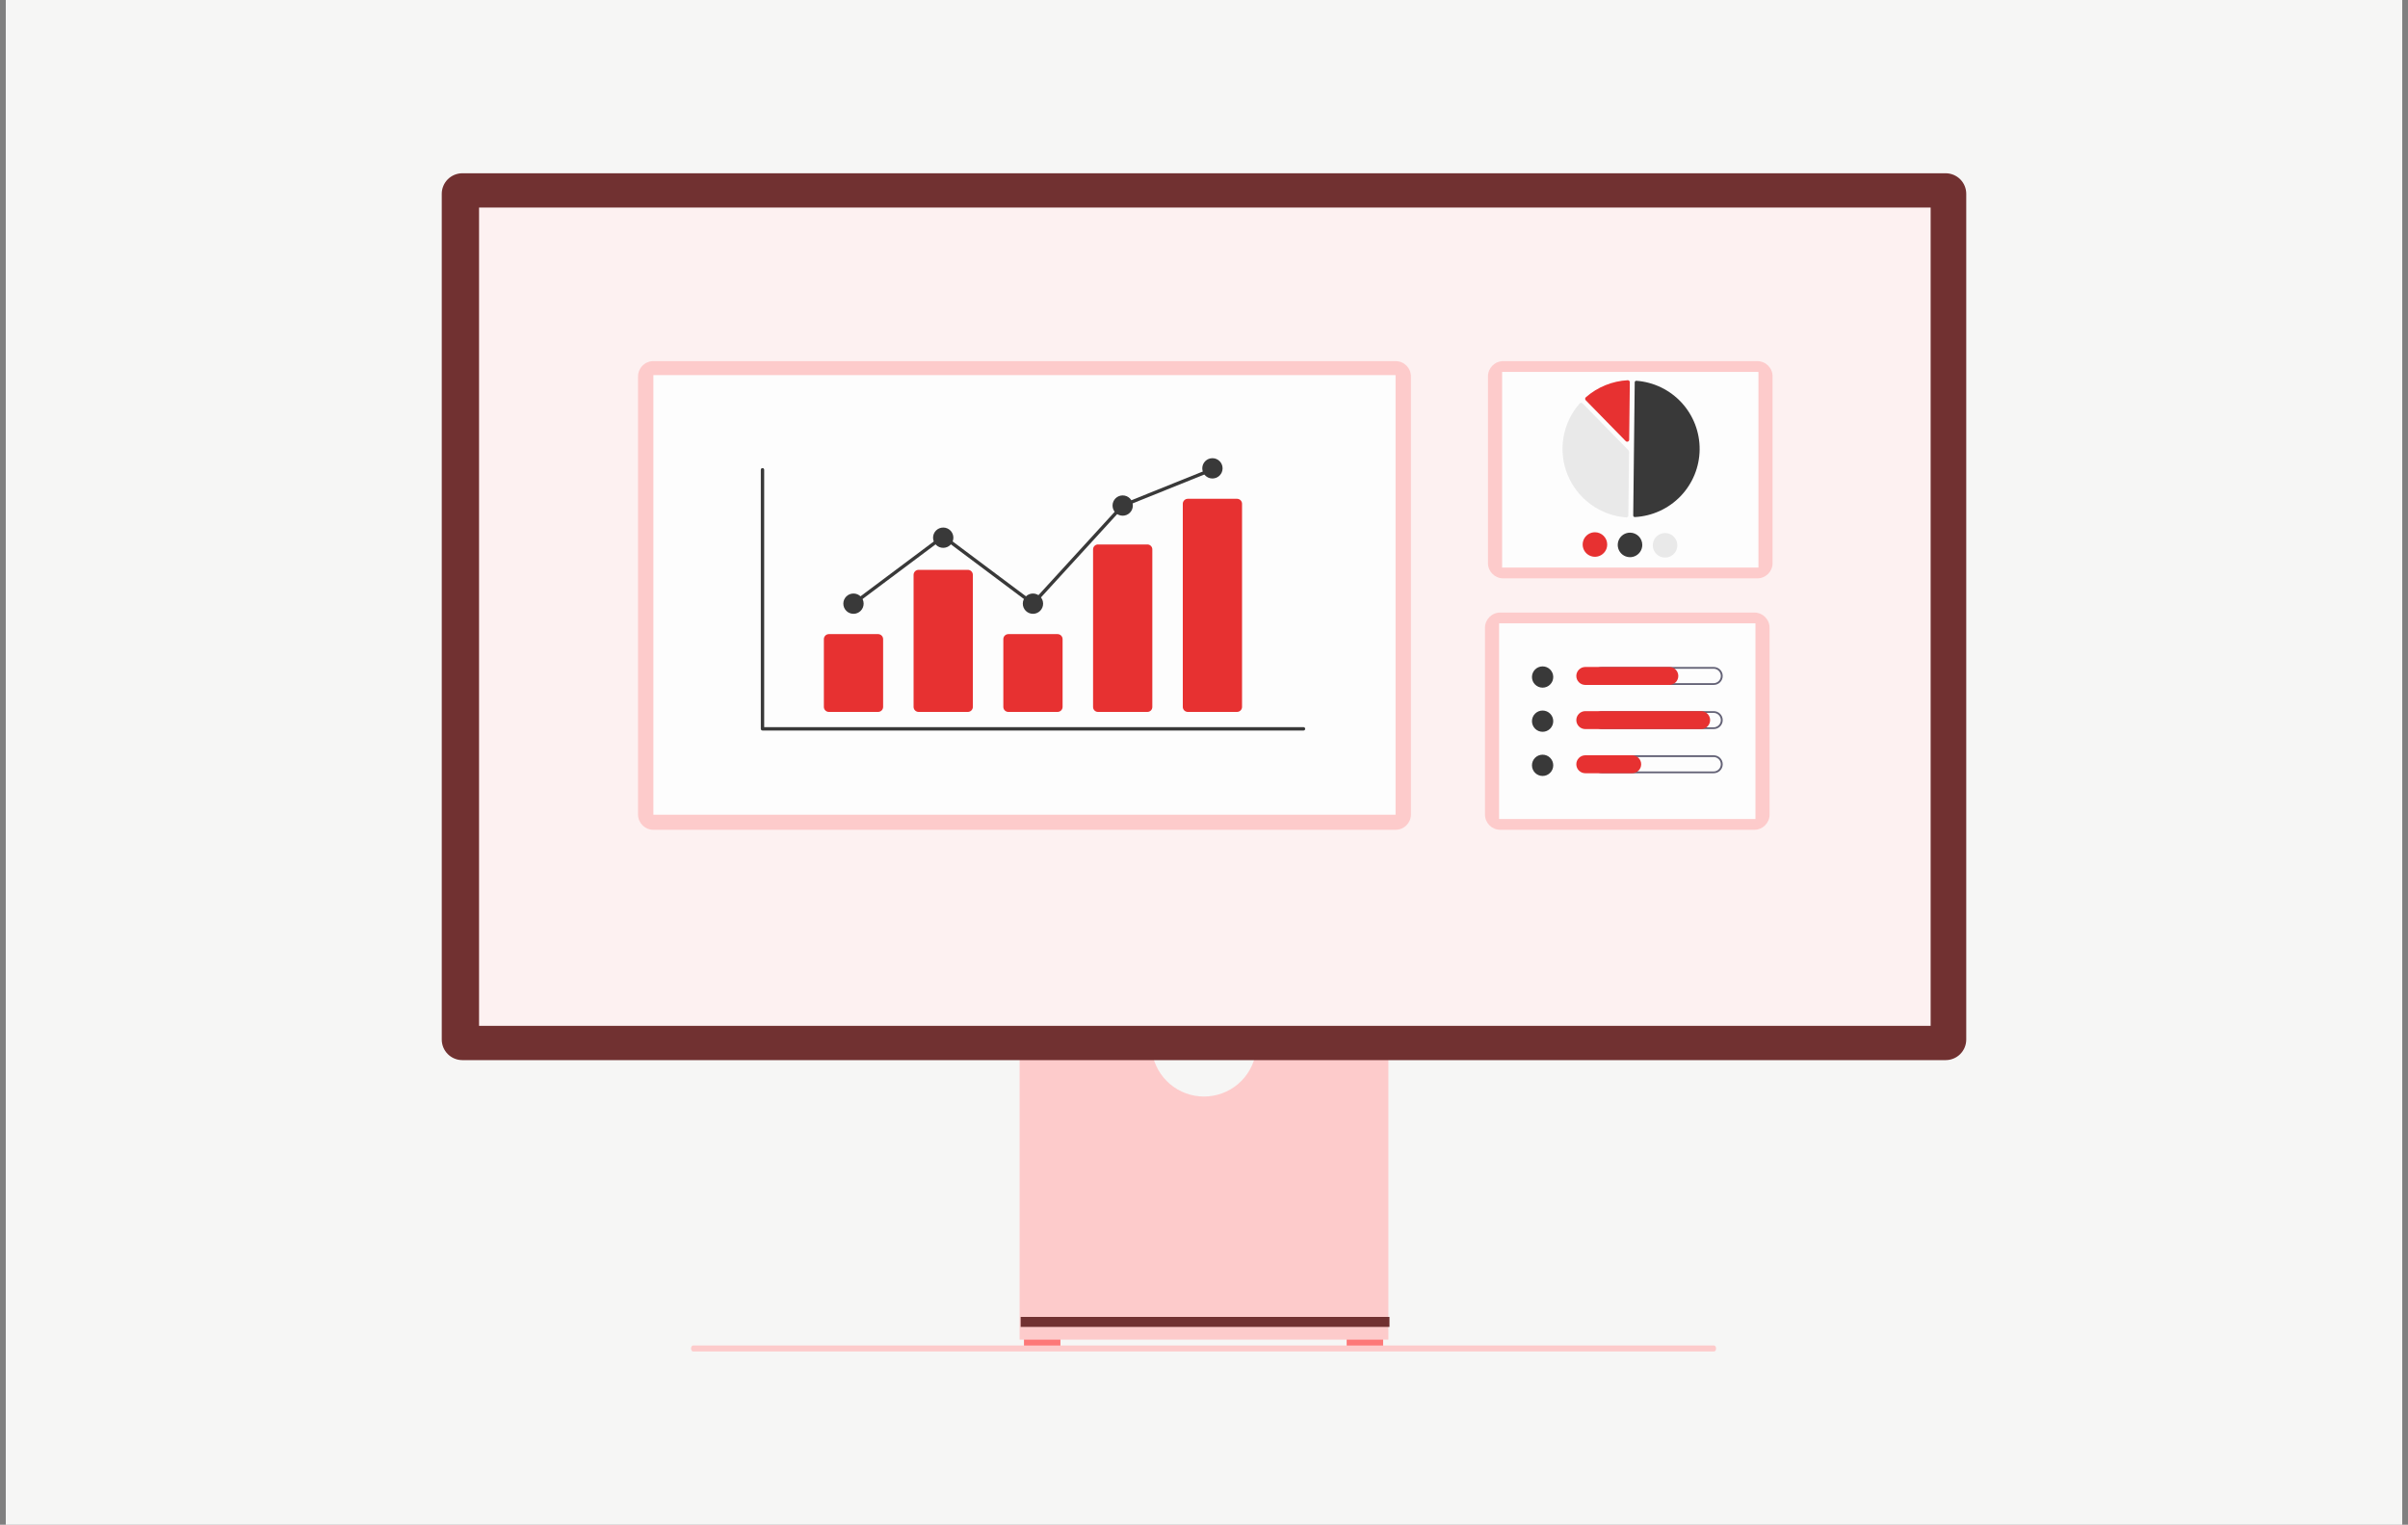 <svg width="278" height="176" viewBox="0 0 278 176" fill="none" xmlns="http://www.w3.org/2000/svg">
<rect x="0" y="0" width="278" height="176" fill="#808080" stroke="none"/>
<rect width="276.667" height="176" transform="translate(0.667)" fill="#F6F6F5"/>
<g opacity="0.8" clip-path="url(#clip0_131_2549)">
<path d="M122.425 154H118.217V155.74H122.425V154Z" fill="#FF5959"/>
<path d="M159.679 154H155.471V155.74H159.679V154Z" fill="#FF5959"/>
<path d="M79.78 155.654C79.78 155.846 79.885 156 80.016 156H197.881C198.013 156 198.117 155.846 198.117 155.654C198.117 155.462 198.012 155.308 197.881 155.308H80.016C79.885 155.308 79.78 155.462 79.78 155.654Z" fill="#FFC1C1"/>
<path d="M144.983 121.503C144.748 122.918 144.018 124.205 142.923 125.134C141.827 126.062 140.437 126.572 139 126.572C137.563 126.572 136.173 126.062 135.077 125.134C133.982 124.205 133.251 122.918 133.017 121.503H117.711V154.636H160.289V121.503H144.983Z" fill="#FFC1C1"/>
<path d="M160.412 152.011H117.835V153.164H160.412V152.011Z" fill="#500000"/>
<path d="M224.626 122.369H53.374C52.744 122.368 52.141 122.118 51.696 121.673C51.251 121.229 51.001 120.626 51 119.997V22.371C51.001 21.743 51.251 21.14 51.696 20.695C52.141 20.251 52.744 20.001 53.374 20H224.626C225.255 20.001 225.859 20.251 226.304 20.695C226.749 21.14 226.999 21.742 227 22.371V119.997C226.999 120.626 226.749 121.229 226.304 121.673C225.859 122.118 225.255 122.368 224.626 122.369Z" fill="#500000"/>
<path d="M222.89 23.956H55.306V118.412H222.89V23.956Z" fill="#FFF0F0"/>
<path d="M202.88 41.685H173.546C172.573 41.685 171.784 42.473 171.784 43.445V65C171.784 65.972 172.573 66.76 173.546 66.76H202.88C203.853 66.76 204.642 65.972 204.642 65V43.445C204.642 42.473 203.853 41.685 202.88 41.685Z" fill="#FFC1C1"/>
<path d="M203.009 42.931H173.417V65.514H203.009V42.931Z" fill="white"/>
<path d="M188.732 59.683H188.744C190.748 59.578 192.635 58.715 194.024 57.269C195.413 55.824 196.199 53.904 196.221 51.9C196.243 49.897 195.501 47.96 194.145 46.484C192.789 45.007 190.921 44.102 188.92 43.953C188.896 43.951 188.871 43.954 188.848 43.962C188.824 43.97 188.803 43.983 188.785 44C188.766 44.017 188.752 44.037 188.741 44.059C188.732 44.081 188.727 44.106 188.726 44.13L188.554 59.501C188.554 59.549 188.572 59.595 188.606 59.629C188.639 59.663 188.685 59.682 188.732 59.683Z" fill="#0A0A0A"/>
<path d="M182.545 46.494C182.606 46.495 182.665 46.52 182.708 46.563L188.005 51.975C188.026 51.996 188.043 52.022 188.055 52.05C188.066 52.078 188.072 52.108 188.071 52.139L187.989 59.494C187.988 59.525 187.982 59.557 187.968 59.585C187.956 59.614 187.937 59.64 187.913 59.661C187.89 59.683 187.863 59.699 187.833 59.71C187.803 59.72 187.77 59.724 187.739 59.722C186.266 59.612 184.853 59.094 183.659 58.226C182.465 57.358 181.536 56.174 180.978 54.808C180.42 53.442 180.255 51.948 180.501 50.493C180.746 49.038 181.393 47.68 182.368 46.572C182.389 46.549 182.415 46.529 182.444 46.516C182.473 46.502 182.504 46.495 182.536 46.494L182.545 46.494Z" fill="#E6E6E6"/>
<path d="M187.932 43.889C187.99 43.89 188.048 43.913 188.09 43.954C188.113 43.976 188.131 44.002 188.144 44.031C188.155 44.06 188.162 44.092 188.161 44.123L188.086 50.759C188.086 50.805 188.072 50.849 188.046 50.887C188.02 50.924 187.984 50.954 187.941 50.971C187.899 50.988 187.852 50.992 187.808 50.982C187.763 50.973 187.722 50.95 187.69 50.918L183.067 46.196C183.045 46.173 183.029 46.147 183.018 46.117C183.006 46.088 183.001 46.057 183.002 46.025C183.003 45.994 183.011 45.963 183.024 45.935C183.037 45.906 183.056 45.881 183.08 45.86C184.425 44.678 186.129 43.984 187.918 43.889H187.932Z" fill="#E30000"/>
<path d="M185.55 62.869C185.547 63.149 185.461 63.422 185.303 63.653C185.144 63.884 184.921 64.063 184.66 64.168C184.401 64.272 184.115 64.297 183.841 64.239C183.567 64.181 183.315 64.044 183.12 63.843C182.924 63.643 182.792 63.389 182.74 63.114C182.688 62.839 182.72 62.555 182.83 62.297C182.94 62.04 183.124 61.821 183.359 61.668C183.594 61.515 183.868 61.435 184.149 61.438C184.525 61.442 184.883 61.596 185.146 61.864C185.409 62.132 185.554 62.494 185.55 62.869Z" fill="#E30000"/>
<path d="M189.599 62.915C189.596 63.195 189.51 63.468 189.351 63.699C189.193 63.93 188.969 64.109 188.709 64.213C188.449 64.317 188.164 64.342 187.89 64.284C187.616 64.227 187.364 64.089 187.168 63.889C186.972 63.689 186.84 63.435 186.788 63.16C186.737 62.885 186.769 62.6 186.879 62.343C186.989 62.085 187.173 61.866 187.407 61.713C187.643 61.56 187.917 61.48 188.198 61.484C188.573 61.488 188.932 61.641 189.195 61.909C189.458 62.178 189.603 62.539 189.599 62.915Z" fill="#0A0A0A"/>
<path d="M193.647 62.96C193.644 63.24 193.559 63.513 193.4 63.744C193.242 63.975 193.018 64.154 192.758 64.258C192.498 64.362 192.213 64.387 191.939 64.329C191.664 64.272 191.413 64.134 191.217 63.934C191.021 63.734 190.889 63.48 190.837 63.205C190.786 62.929 190.817 62.645 190.927 62.388C191.037 62.13 191.221 61.911 191.456 61.758C191.691 61.605 191.966 61.525 192.247 61.529C192.622 61.533 192.981 61.686 193.244 61.954C193.506 62.223 193.652 62.584 193.647 62.96Z" fill="#E6E6E6"/>
<path d="M202.534 70.706H173.2C172.227 70.706 171.438 71.494 171.438 72.466V94.021C171.438 94.993 172.227 95.781 173.2 95.781H202.534C203.507 95.781 204.296 94.993 204.296 94.021V72.466C204.296 71.494 203.507 70.706 202.534 70.706Z" fill="#FFC1C1"/>
<path d="M202.664 71.953H173.071V94.535H202.664V71.953Z" fill="white"/>
<path d="M178.092 79.375C178.77 79.375 179.32 78.825 179.32 78.147C179.32 77.469 178.77 76.92 178.092 76.92C177.413 76.92 176.863 77.469 176.863 78.147C176.863 78.825 177.413 79.375 178.092 79.375Z" fill="#0A0A0A"/>
<path d="M197.834 77.192C198.055 77.192 198.267 77.28 198.423 77.436C198.579 77.592 198.667 77.804 198.667 78.025C198.667 78.245 198.579 78.457 198.423 78.613C198.267 78.769 198.055 78.857 197.834 78.857H184.911C184.69 78.857 184.478 78.769 184.321 78.613C184.165 78.457 184.077 78.245 184.077 78.025C184.077 77.804 184.165 77.592 184.321 77.436C184.478 77.28 184.69 77.192 184.911 77.192H197.834ZM197.834 76.988H184.911C184.773 76.986 184.637 77.012 184.509 77.063C184.382 77.114 184.266 77.19 184.167 77.286C184.07 77.383 183.991 77.498 183.939 77.624C183.886 77.751 183.858 77.887 183.858 78.024C183.858 78.162 183.886 78.298 183.939 78.424C183.991 78.551 184.07 78.666 184.167 78.763C184.266 78.859 184.382 78.935 184.509 78.986C184.637 79.037 184.773 79.063 184.911 79.061H197.834C197.971 79.063 198.107 79.037 198.235 78.986C198.363 78.935 198.479 78.859 198.577 78.763C198.675 78.666 198.753 78.551 198.806 78.424C198.859 78.298 198.886 78.162 198.886 78.024C198.886 77.887 198.859 77.751 198.806 77.624C198.753 77.498 198.675 77.383 198.577 77.286C198.479 77.19 198.363 77.114 198.235 77.063C198.107 77.012 197.971 76.986 197.834 76.988Z" fill="#3F3D56"/>
<path d="M192.734 79.061H183.007C182.734 79.057 182.474 78.946 182.283 78.752C182.091 78.558 181.984 78.297 181.984 78.025C181.984 77.752 182.091 77.491 182.283 77.297C182.474 77.103 182.734 76.992 183.007 76.988H192.734C193.007 76.992 193.267 77.103 193.458 77.297C193.649 77.491 193.757 77.752 193.757 78.025C193.757 78.297 193.649 78.558 193.458 78.752C193.267 78.946 193.007 79.057 192.734 79.061Z" fill="#E30000"/>
<path d="M178.092 84.471C178.77 84.471 179.32 83.922 179.32 83.244C179.32 82.566 178.77 82.017 178.092 82.017C177.413 82.017 176.863 82.566 176.863 83.244C176.863 83.922 177.413 84.471 178.092 84.471Z" fill="#0A0A0A"/>
<path d="M197.834 82.289C198.055 82.289 198.267 82.376 198.423 82.533C198.579 82.689 198.667 82.9 198.667 83.121C198.667 83.342 198.579 83.554 198.423 83.71C198.267 83.866 198.055 83.954 197.834 83.954H184.911C184.69 83.954 184.478 83.866 184.321 83.71C184.165 83.554 184.077 83.342 184.077 83.121C184.077 82.9 184.165 82.689 184.321 82.533C184.478 82.376 184.69 82.289 184.911 82.289H197.834ZM197.834 82.085H184.911C184.638 82.089 184.378 82.2 184.187 82.394C183.996 82.588 183.888 82.849 183.888 83.121C183.888 83.393 183.996 83.654 184.187 83.848C184.378 84.042 184.638 84.153 184.911 84.157H197.834C197.971 84.159 198.107 84.134 198.235 84.083C198.363 84.031 198.479 83.956 198.577 83.859C198.675 83.763 198.753 83.648 198.806 83.521C198.859 83.394 198.886 83.258 198.886 83.121C198.886 82.984 198.859 82.848 198.806 82.721C198.753 82.594 198.675 82.479 198.577 82.383C198.479 82.287 198.363 82.21 198.235 82.159C198.107 82.108 197.971 82.083 197.834 82.085Z" fill="#3F3D56"/>
<path d="M196.408 84.157H183.007C182.734 84.153 182.474 84.043 182.283 83.849C182.091 83.655 181.984 83.394 181.984 83.121C181.984 82.849 182.091 82.588 182.283 82.394C182.474 82.2 182.734 82.089 183.007 82.085H196.408C196.68 82.089 196.941 82.2 197.132 82.394C197.323 82.588 197.431 82.849 197.431 83.121C197.431 83.394 197.323 83.655 197.132 83.849C196.941 84.043 196.68 84.153 196.408 84.157Z" fill="#E30000"/>
<path d="M178.092 89.568C178.77 89.568 179.32 89.018 179.32 88.34C179.32 87.662 178.77 87.113 178.092 87.113C177.413 87.113 176.863 87.662 176.863 88.34C176.863 89.018 177.413 89.568 178.092 89.568Z" fill="#0A0A0A"/>
<path d="M197.834 87.385C198.055 87.385 198.267 87.473 198.423 87.629C198.579 87.785 198.667 87.997 198.667 88.218C198.667 88.439 198.579 88.65 198.423 88.806C198.267 88.963 198.055 89.05 197.834 89.05H184.911C184.69 89.05 184.478 88.963 184.321 88.806C184.165 88.65 184.077 88.439 184.077 88.218C184.077 87.997 184.165 87.785 184.321 87.629C184.478 87.473 184.69 87.385 184.911 87.385H197.834ZM197.834 87.181H184.911C184.638 87.186 184.378 87.296 184.187 87.49C183.996 87.684 183.888 87.945 183.888 88.218C183.888 88.49 183.996 88.751 184.187 88.945C184.378 89.139 184.638 89.25 184.911 89.254H197.834C197.971 89.256 198.107 89.231 198.235 89.179C198.363 89.128 198.479 89.052 198.577 88.956C198.675 88.859 198.753 88.745 198.806 88.618C198.859 88.491 198.886 88.355 198.886 88.218C198.886 88.08 198.859 87.944 198.806 87.818C198.753 87.691 198.675 87.576 198.577 87.48C198.479 87.383 198.363 87.307 198.235 87.256C198.107 87.205 197.971 87.18 197.834 87.181Z" fill="#3F3D56"/>
<path d="M188.449 89.254H183.007C182.734 89.251 182.474 89.14 182.283 88.946C182.091 88.752 181.984 88.49 181.984 88.218C181.984 87.946 182.091 87.685 182.283 87.491C182.474 87.297 182.734 87.186 183.007 87.182H188.449C188.721 87.186 188.981 87.297 189.172 87.491C189.364 87.685 189.471 87.946 189.471 88.218C189.471 88.49 189.364 88.752 189.172 88.946C188.981 89.14 188.721 89.251 188.449 89.254Z" fill="#E30000"/>
<path d="M161.126 41.685H75.424C74.45 41.685 73.661 42.473 73.661 43.445V94.021C73.661 94.993 74.45 95.781 75.424 95.781H161.126C162.099 95.781 162.888 94.993 162.888 94.021V43.445C162.888 42.473 162.099 41.685 161.126 41.685Z" fill="#FFC1C1"/>
<path d="M161.114 43.3H75.435V94.043H161.114V43.3Z" fill="white"/>
<path d="M150.489 84.324H88.03C87.978 84.324 87.928 84.304 87.892 84.267C87.855 84.231 87.835 84.181 87.835 84.129V54.226C87.835 54.174 87.855 54.124 87.892 54.088C87.928 54.051 87.978 54.031 88.03 54.031C88.082 54.031 88.132 54.051 88.168 54.088C88.205 54.124 88.225 54.174 88.225 54.226V83.934H150.489C150.54 83.934 150.59 83.955 150.627 83.991C150.664 84.028 150.684 84.078 150.684 84.129C150.684 84.181 150.664 84.231 150.627 84.267C150.59 84.304 150.54 84.324 150.489 84.324Z" fill="#0A0A0A"/>
<path d="M101.375 82.177H95.694C95.54 82.177 95.392 82.115 95.284 82.007C95.175 81.898 95.114 81.751 95.114 81.597V73.775C95.114 73.621 95.175 73.474 95.284 73.365C95.392 73.257 95.54 73.195 95.694 73.195H101.375C101.528 73.195 101.676 73.257 101.785 73.365C101.893 73.474 101.955 73.621 101.955 73.775V81.597C101.955 81.751 101.893 81.898 101.785 82.007C101.676 82.115 101.528 82.177 101.375 82.177Z" fill="#E30000"/>
<path d="M111.735 82.177H106.052C105.899 82.177 105.751 82.115 105.642 82.007C105.534 81.898 105.473 81.751 105.472 81.597V66.355C105.473 66.201 105.534 66.054 105.642 65.945C105.751 65.837 105.899 65.776 106.052 65.775H111.735C111.889 65.776 112.037 65.837 112.145 65.945C112.254 66.054 112.315 66.201 112.315 66.355V81.597C112.315 81.751 112.254 81.898 112.145 82.007C112.037 82.115 111.889 82.177 111.735 82.177Z" fill="#E30000"/>
<path d="M122.094 82.177H116.413C116.259 82.177 116.112 82.115 116.003 82.007C115.894 81.898 115.833 81.751 115.833 81.597V73.775C115.833 73.621 115.894 73.474 116.003 73.365C116.112 73.257 116.259 73.195 116.413 73.195H122.094C122.248 73.195 122.395 73.257 122.504 73.365C122.613 73.474 122.674 73.621 122.675 73.775V81.597C122.674 81.751 122.613 81.898 122.504 82.007C122.395 82.115 122.248 82.177 122.094 82.177Z" fill="#E30000"/>
<path d="M132.454 82.177H126.773C126.623 82.18 126.477 82.124 126.368 82.02C126.26 81.916 126.197 81.774 126.193 81.624V63.4C126.197 63.25 126.26 63.107 126.368 63.004C126.477 62.9 126.623 62.843 126.773 62.847H132.454C132.604 62.843 132.75 62.9 132.858 63.004C132.967 63.107 133.031 63.25 133.034 63.4V81.623C133.031 81.773 132.967 81.916 132.858 82.02C132.75 82.123 132.604 82.18 132.454 82.177Z" fill="#E30000"/>
<path d="M142.813 82.177H137.132C136.979 82.176 136.831 82.115 136.722 82.007C136.614 81.898 136.552 81.751 136.552 81.597V58.155C136.552 58.001 136.614 57.854 136.722 57.745C136.831 57.636 136.979 57.575 137.132 57.575H142.813C142.967 57.575 143.115 57.636 143.223 57.745C143.332 57.854 143.393 58.001 143.393 58.155V81.597C143.393 81.751 143.332 81.898 143.223 82.007C143.115 82.115 142.967 82.176 142.813 82.177Z" fill="#E30000"/>
<path d="M98.534 70.852C99.181 70.852 99.707 70.327 99.707 69.68C99.707 69.033 99.181 68.509 98.534 68.509C97.886 68.509 97.361 69.033 97.361 69.68C97.361 70.327 97.886 70.852 98.534 70.852Z" fill="#0A0A0A"/>
<path d="M108.894 63.237C109.541 63.237 110.066 62.713 110.066 62.066C110.066 61.419 109.541 60.894 108.894 60.894C108.246 60.894 107.721 61.419 107.721 62.066C107.721 62.713 108.246 63.237 108.894 63.237Z" fill="#0A0A0A"/>
<path d="M119.254 70.852C119.901 70.852 120.426 70.327 120.426 69.68C120.426 69.033 119.901 68.509 119.254 68.509C118.606 68.509 118.081 69.033 118.081 69.68C118.081 70.327 118.606 70.852 119.254 70.852Z" fill="#0A0A0A"/>
<path d="M129.613 59.527C130.261 59.527 130.786 59.003 130.786 58.356C130.786 57.709 130.261 57.185 129.613 57.185C128.966 57.185 128.441 57.709 128.441 58.356C128.441 59.003 128.966 59.527 129.613 59.527Z" fill="#0A0A0A"/>
<path d="M139.973 55.232C140.621 55.232 141.146 54.707 141.146 54.06C141.146 53.413 140.621 52.889 139.973 52.889C139.326 52.889 138.801 53.413 138.801 54.06C138.801 54.707 139.326 55.232 139.973 55.232Z" fill="#0A0A0A"/>
<path d="M119.278 69.943L108.894 62.173L98.652 69.837L98.418 69.524L108.894 61.685L119.229 69.418L129.5 58.191L129.541 58.175L139.901 54.005L140.046 54.367L129.728 58.52L119.278 69.943Z" fill="#0A0A0A"/>
</g>
<defs>
<clipPath id="clip0_131_2549">
<rect width="220" height="136" fill="white" transform="translate(29 20)"/>
</clipPath>
</defs>
</svg>
